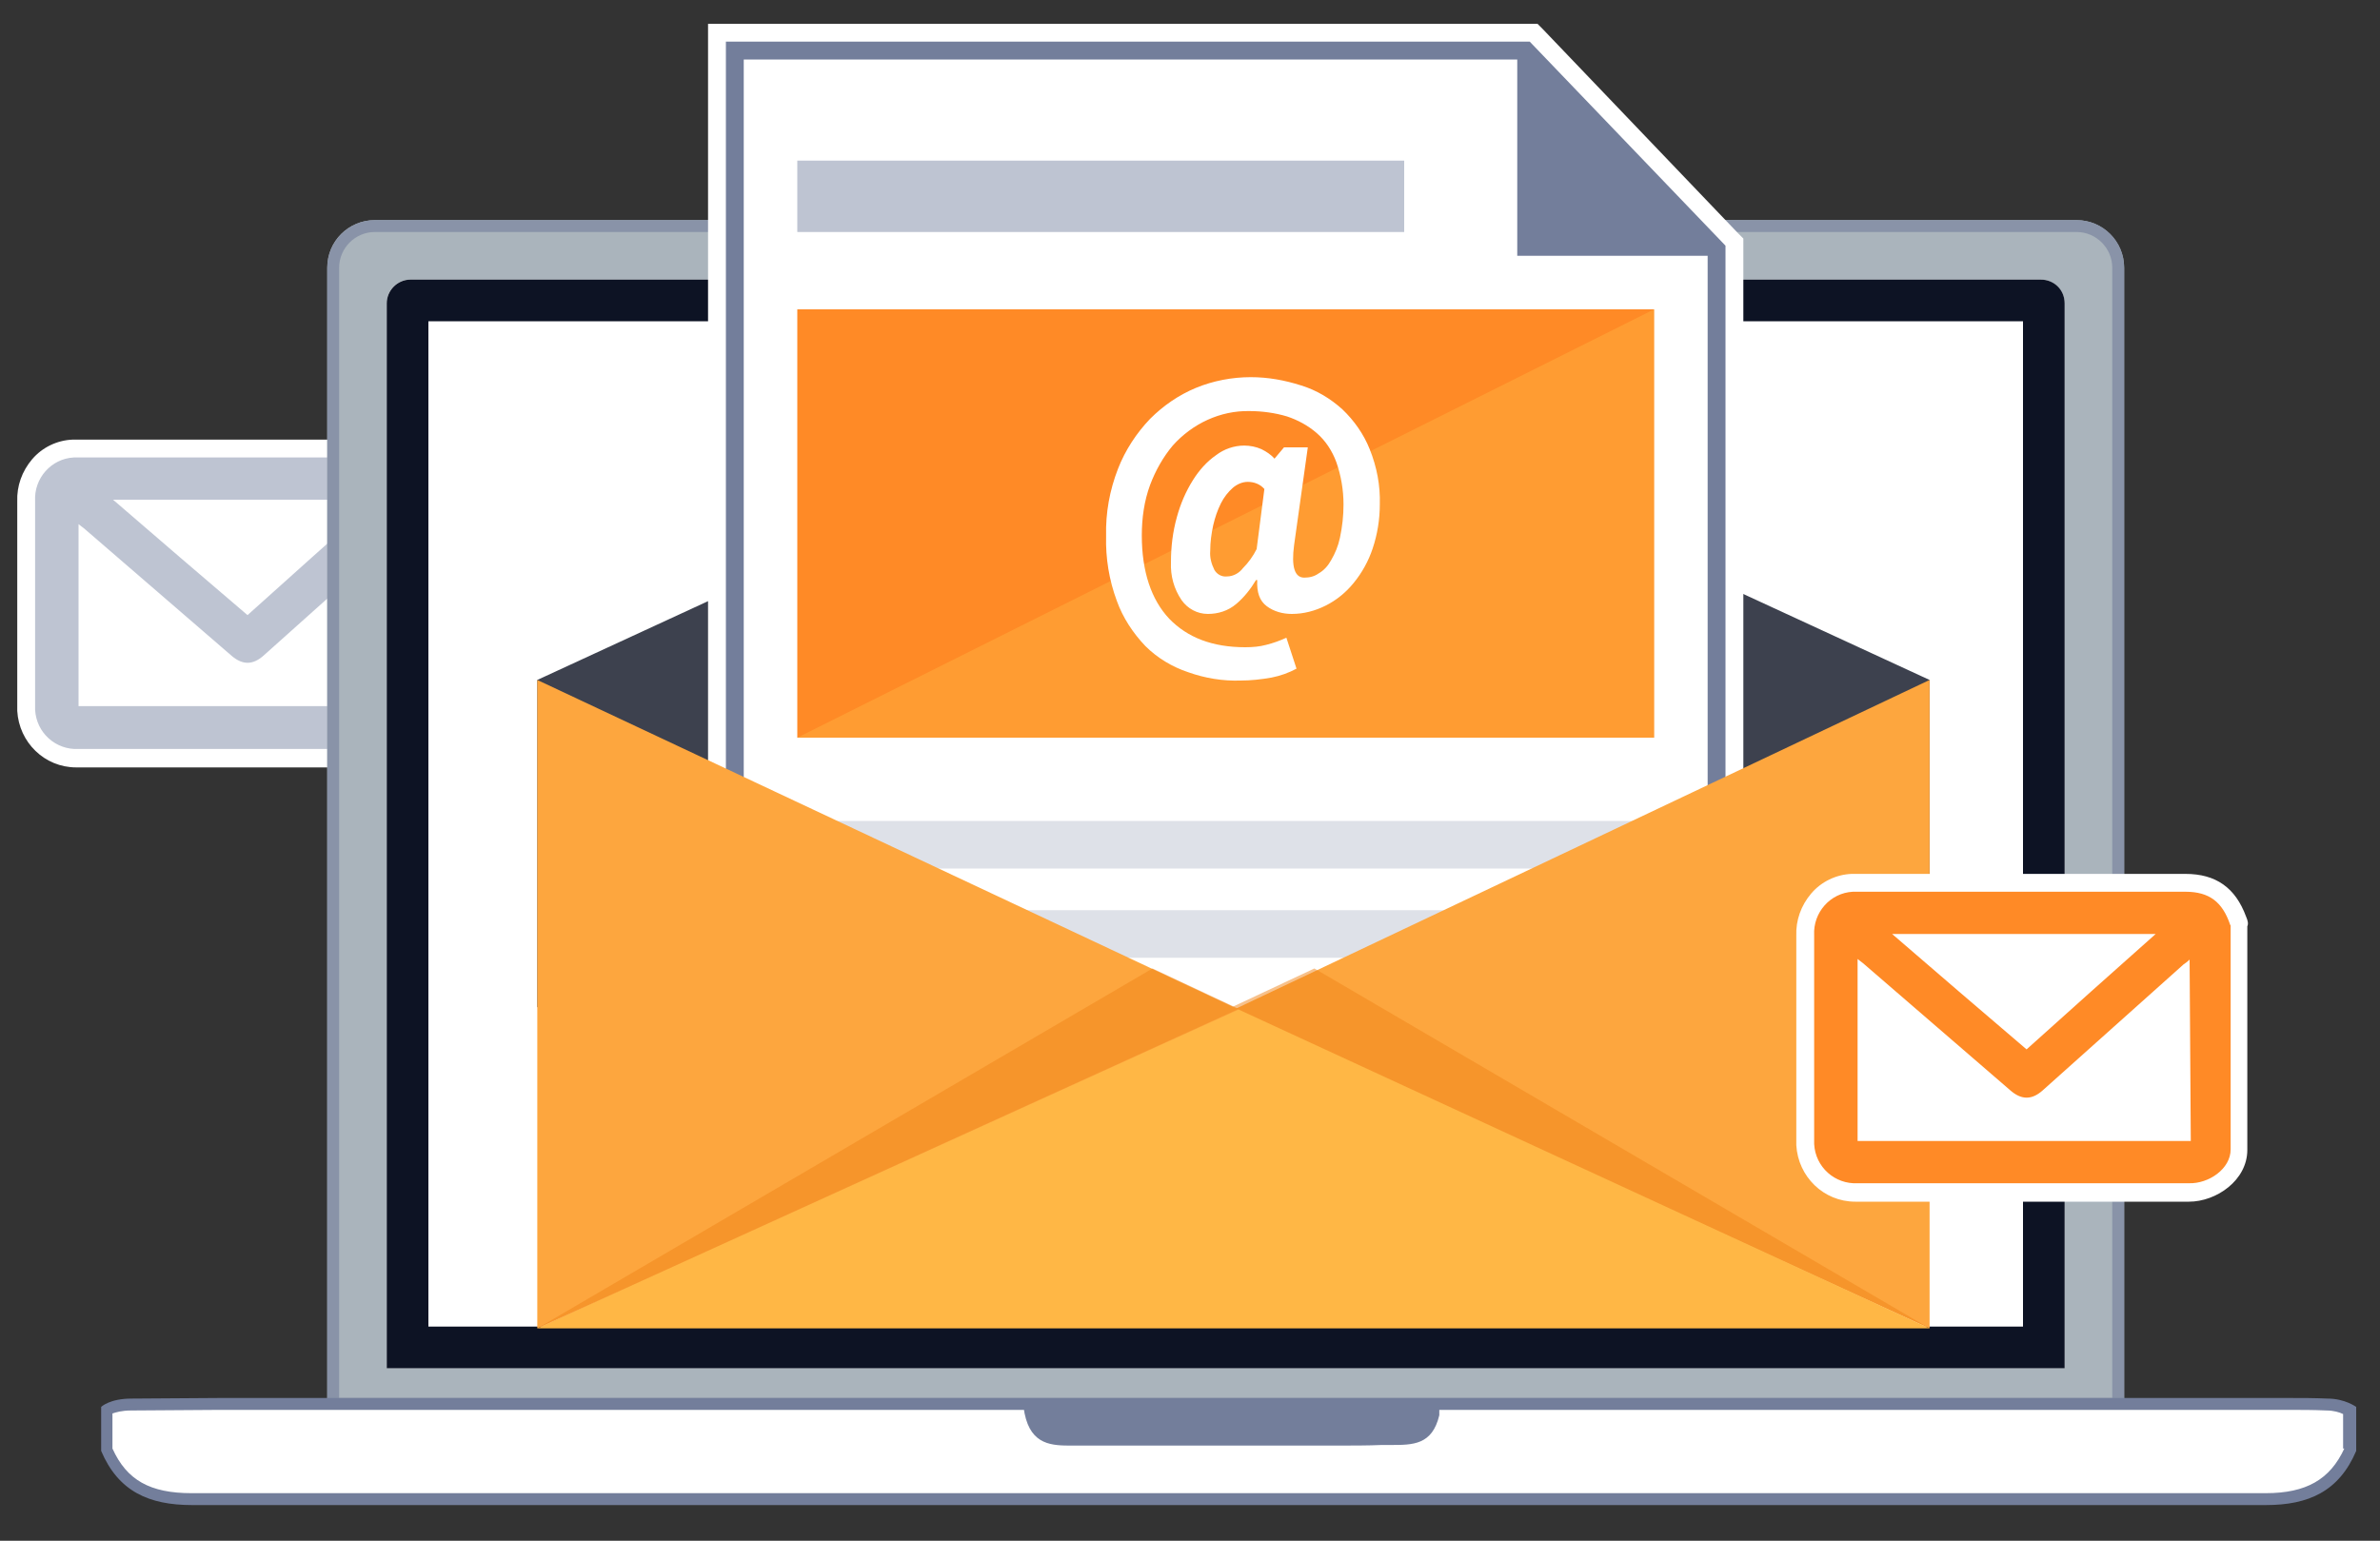 <?xml version="1.0" encoding="utf-8"?>
<!-- Generator: Adobe Illustrator 21.1.0, SVG Export Plug-In . SVG Version: 6.00 Build 0)  -->
<svg version="1.1" id="Layer_1" xmlns="http://www.w3.org/2000/svg" xmlns:xlink="http://www.w3.org/1999/xlink" x="0px" y="0px"
	 width="400px" height="259px" viewBox="0 0 400 259" style="enable-background:new 0 0 400 259;" xml:space="preserve">
<rect x="0" y="0" width="400" height="259" fill="#333333" stroke="none"/>
<style type="text/css">
	.st0{fill:#FFFFFF;}
	.st1{fill:#BEC4D2;}
	.st2{fill:#AAB4BC;}
	.st3{fill:#8993A8;}
	.st4{fill:#0D1324;}
	.st5{fill:#3D414E;}
	.st6{fill:#737E9B;}
	.st7{fill:#FF8A26;}
	.st8{opacity:0.4;fill:#FFB745;enable-background:new    ;}
	.st9{opacity:0.5;fill:#BEC4D2;enable-background:new    ;}
	.st10{fill:#FDA63E;}
	.st11{opacity:0.5;fill:#F18518;enable-background:new    ;}
	.st12{fill:#FFB745;}
</style>
<rect id="Rectangle_105_copy" x="13.3" y="84.3" class="st0" width="56" height="35"/>
<g>
	<path class="st0" d="M78.5,81.1c-1.8-4.9-5.1-7.2-10.2-7.2H13.1h-0.7h-0.1h-0.1c-2.6,0.1-5.1,1.3-6.8,3.3s-2.6,4.5-2.5,7.1v34.3
		v0.7v0.1v0.1c0.3,5.3,4.6,9.5,9.9,9.5c0.1,0,0.3,0,0.4,0h15.9h39.6c0.1,0,0.2,0,0.2,0c4.6,0,9.8-3.6,9.8-8.7V82.6
		C78.9,82.3,78.8,81.7,78.5,81.1z"/>
	<path id="Shape_5_copy_1_" class="st1" d="M68.9,125.9c-13.2,0-26.4,0-39.7,0c-5.3,0-10.6,0-16,0c-3.8,0.2-7.1-2.7-7.3-6.6
		c0-0.2,0-0.5,0-0.7c0-11.5,0-22.9,0-34.4c-0.2-3.8,2.7-7.1,6.5-7.3c0.2,0,0.5,0,0.7,0c18.4,0,36.7,0,55.2,0c4,0,6.2,1.7,7.5,5.5
		c0,0.1,0.1,0.1,0.1,0.2c0,0,0,34.3,0,37.6S72.2,126,68.9,125.9z M69,88.2c-0.4,0.4-0.7,0.6-1,0.8c-7.9,7.1-15.8,14.1-23.7,21.2
		c-1.8,1.6-3.5,1.6-5.3,0.1c-8.3-7.2-16.6-14.3-24.9-21.5c-0.3-0.2-0.5-0.4-0.9-0.7v30.6h56L69,88.2L69,88.2z M41.6,103.4
		C48.8,96.9,56,90.5,63.3,84H19C26.5,90.5,34,96.9,41.6,103.4L41.6,103.4z"/>
</g>
<g>
	<g>
		<path id="Rectangle_80_copy_2_3_" class="st2" d="M63,37h286c4.4,0,8,3.6,8,8v192l0,0H55l0,0V45C55,40.5,58.6,37,63,37z"/>
		<path id="Rectangle_80_copy_2_1_" class="st3" d="M349,39c3.3,0,6,2.7,6,6v190H57V45c0-3.3,2.7-6,6-6H349 M349,37H63
			c-4.4,0-8,3.6-8,8v192h302V45C357,40.5,353.4,37,349,37L349,37z"/>
	</g>
	<g>
		<path id="Rectangle_80_copy_2-2_3_" class="st0" d="M69,47h274c2.2,0,4,1.8,4,4v179l0,0H65l0,0V51C65,48.7,66.8,47,69,47z"/>
		<path id="Rectangle_80_copy_2-2_1_" class="st4" d="M340,54v169H72V54H340 M343,47H69c-2.2,0-4,1.8-4,4v179h282V51
			C347,48.7,345.2,47,343,47L343,47z"/>
	</g>
</g>
<polygon class="st5" points="207.3,60.3 90.3,114.3 90.3,169.3 324.3,169.3 324.3,114.3 "/>
<g>
	<path class="st0" d="M292.2,39.3L259.3,4.9L258.4,4h-1.3H122h-3v3v180v3h3h168h3v-3V41.3v-1.2L292.2,39.3z M290,41.3L257.1,7l0,0
		L290,41.3L290,41.3z"/>
	<path class="st6" d="M257.1,7H122v180h168V41.3L257.1,7z M125,184V10h130v33h32v141H125z"/>
</g>
<rect x="134" y="52" class="st7" width="144" height="72"/>
<path class="st8" d="M134,124l144-72v72H134z"/>
<path id="_" class="st0" d="M214.2,77.1c-0.6-0.7-1.4-1.2-2.2-1.6c-0.9-0.4-1.9-0.6-2.9-0.6c-1.7,0-3.4,0.6-4.7,1.6
	c-1.6,1.1-2.9,2.6-3.9,4.2c-1.2,1.9-2.1,4-2.7,6.2c-0.7,2.5-1,5-1,7.6c-0.1,2.3,0.5,4.5,1.8,6.4c1,1.4,2.6,2.3,4.4,2.3
	c1.7,0,3.4-0.5,4.8-1.7c1.3-1.1,2.4-2.5,3.3-4h0.2c-0.1,2.1,0.4,3.5,1.6,4.4c1.2,0.9,2.7,1.3,4.2,1.3c2,0,3.9-0.5,5.7-1.4
	s3.4-2.2,4.7-3.8c1.4-1.7,2.5-3.7,3.2-5.8c0.8-2.4,1.2-4.9,1.2-7.4c0.1-3.2-0.5-6.3-1.7-9.3c-1-2.5-2.6-4.8-4.6-6.7
	c-2-1.8-4.3-3.2-6.9-4c-2.8-0.9-5.6-1.4-8.5-1.4c-3.1,0-6.3,0.6-9.2,1.8c-2.9,1.2-5.5,3-7.7,5.2c-2.3,2.4-4.2,5.3-5.4,8.4
	c-1.4,3.6-2.1,7.4-2,11.3c-0.1,3.7,0.5,7.4,1.8,10.9c1,2.8,2.7,5.4,4.8,7.6c2,2,4.5,3.5,7.2,4.4c2.8,1,5.8,1.5,8.8,1.4
	c1.7,0,3.5-0.2,5.2-0.5c1.5-0.3,2.9-0.8,4.2-1.5l-1.7-5.2c-1.1,0.5-2.2,0.9-3.4,1.2c-1.1,0.3-2.3,0.4-3.5,0.4
	c-5.5,0-9.7-1.6-12.8-4.8c-3-3.2-4.6-7.9-4.6-14c0-2.9,0.4-5.8,1.4-8.5c0.9-2.4,2.2-4.7,3.8-6.6c3.3-3.7,8-5.9,12.9-5.8
	c2.1,0,4.3,0.3,6.3,0.9c1.8,0.6,3.5,1.5,5,2.8s2.6,3,3.3,4.9c0.8,2.3,1.2,4.7,1.2,7.1c0,1.9-0.2,3.7-0.6,5.6
	c-0.3,1.4-0.8,2.6-1.5,3.8c-0.5,0.9-1.2,1.7-2.1,2.2c-0.7,0.5-1.5,0.7-2.4,0.7c-1.6,0-2.2-1.8-1.7-5.5l2.3-16.4h-4L214.2,77.1z
	 M211.2,92.3c-0.6,1.2-1.4,2.3-2.3,3.2c-0.6,0.8-1.6,1.4-2.7,1.4c-0.9,0.1-1.7-0.4-2.1-1.1c-0.5-1-0.8-2.1-0.7-3.2
	c0-1.5,0.2-2.9,0.5-4.3c0.3-1.3,0.7-2.5,1.3-3.7c0.5-1,1.2-1.9,2-2.6c0.7-0.6,1.6-1,2.5-1c1.1,0,2.1,0.4,2.8,1.2L211.2,92.3z"/>
<rect x="134" y="27" class="st1" width="102" height="12"/>
<rect id="Rectangle_108_copy" x="134" y="138" class="st9" width="144" height="8"/>
<rect id="Rectangle_108_copy_1_" x="134" y="153" class="st9" width="144" height="8"/>
<path class="st10" d="M324.3,114.3v109l-116.9-53.6L324.3,114.3z"/>
<path id="Shape_4_copy_2" class="st11" d="M324.3,223.3l-117.9-53.7l14.5-6.8L324.3,223.3z"/>
<path class="st12" d="M90.3,223.3l117-54l117,54H90.3z"/>
<path id="Shape_4_copy" class="st10" d="M90.3,114.3v109l117.9-53.6L90.3,114.3z"/>
<path id="Shape_4_copy_3" class="st11" d="M90.3,223.3l117.9-53.7l-14.5-6.8L90.3,223.3z"/>
<path id="Rectangle_81_copy_1_" class="st0" d="M18,236.8h377l0,0v3c0,7.2-5.8,13-13,13l0,0H31c-7.2,0-13-5.8-13-13l0,0V236.8
	L18,236.8z"/>
<path class="st6" d="M391.2,235.1c-2.2-0.1-4.4-0.1-6.5-0.1H242h-70H53.5H36.9l-14.8,0.1c-3.7,0-5.1,1.4-5.1,1.4v7.4
	c2.9,6.8,8,9.1,15.3,9.1h38c0.7,0,20,0,44.6,0h224.7c13.7,0,27.5,0,41.2,0c7.2,0,12.3-2.3,15.2-9.1v-7.4
	C396,236.5,394.1,235.1,391.2,235.1z M394,243.5c-2.4,5.2-6.4,7.5-13.2,7.5c-9.2,0-18.4,0-27.6,0h-13.7H114.9H78c-4.7,0-7.5,0-7.8,0
	h-38c-7,0-10.9-2.2-13.3-7.5v-5.9c0.6-0.2,1.6-0.5,3.1-0.5l14.8-0.1h16.6H172l0,0h0.1l0.1,0.6c1.1,5.4,4.7,5.4,8,5.4h44.1
	c3,0,5.6,0,7.9-0.1h1.5c3.8,0,7,0,8.2-5V237h142.7c2.1,0,4.3,0,6.4,0.1l0,0l0,0c1.2,0,2.2,0.3,2.8,0.6v5.8L394,243.5L394,243.5z"/>
<g>
	<path class="st0" d="M377.5,154.1c-1.8-4.9-5.1-7.2-10.2-7.2h-55.2h-0.7h-0.1h-0.1c-2.6,0.1-5.1,1.3-6.8,3.3
		c-1.7,2-2.6,4.5-2.5,7.1v34.3v0.7v0.1v0.1c0.3,5.3,4.6,9.5,9.9,9.5c0.1,0,0.3,0,0.4,0h15.9h39.6c0.1,0,0.2,0,0.2,0
		c4.6,0,9.8-3.6,9.8-8.7v-37.6C377.9,155.3,377.8,154.8,377.5,154.1z"/>
	<path id="Shape_5_copy_3_" class="st7" d="M367.9,198.9c-13.2,0-26.4,0-39.7,0c-5.3,0-10.6,0-16,0c-3.8,0.2-7.1-2.7-7.3-6.6
		c0-0.2,0-0.5,0-0.7c0-11.5,0-22.9,0-34.4c-0.2-3.8,2.7-7.1,6.5-7.3c0.2,0,0.5,0,0.7,0c18.4,0,36.7,0,55.2,0c4,0,6.2,1.7,7.5,5.5
		c0,0.1,0.1,0.1,0.1,0.2c0,0,0,34.3,0,37.6C374.9,196.5,371.2,199,367.9,198.9z M368,161.3c-0.4,0.4-0.7,0.6-1,0.8
		c-7.9,7.1-15.8,14.1-23.7,21.2c-1.8,1.6-3.5,1.6-5.3,0.1c-8.3-7.2-16.6-14.3-24.9-21.5c-0.3-0.2-0.5-0.4-0.9-0.7v30.6h56L368,161.3
		L368,161.3z M340.6,176.4c7.2-6.5,14.4-12.9,21.7-19.4H318C325.5,163.5,333,169.9,340.6,176.4L340.6,176.4z"/>
</g>
</svg>
